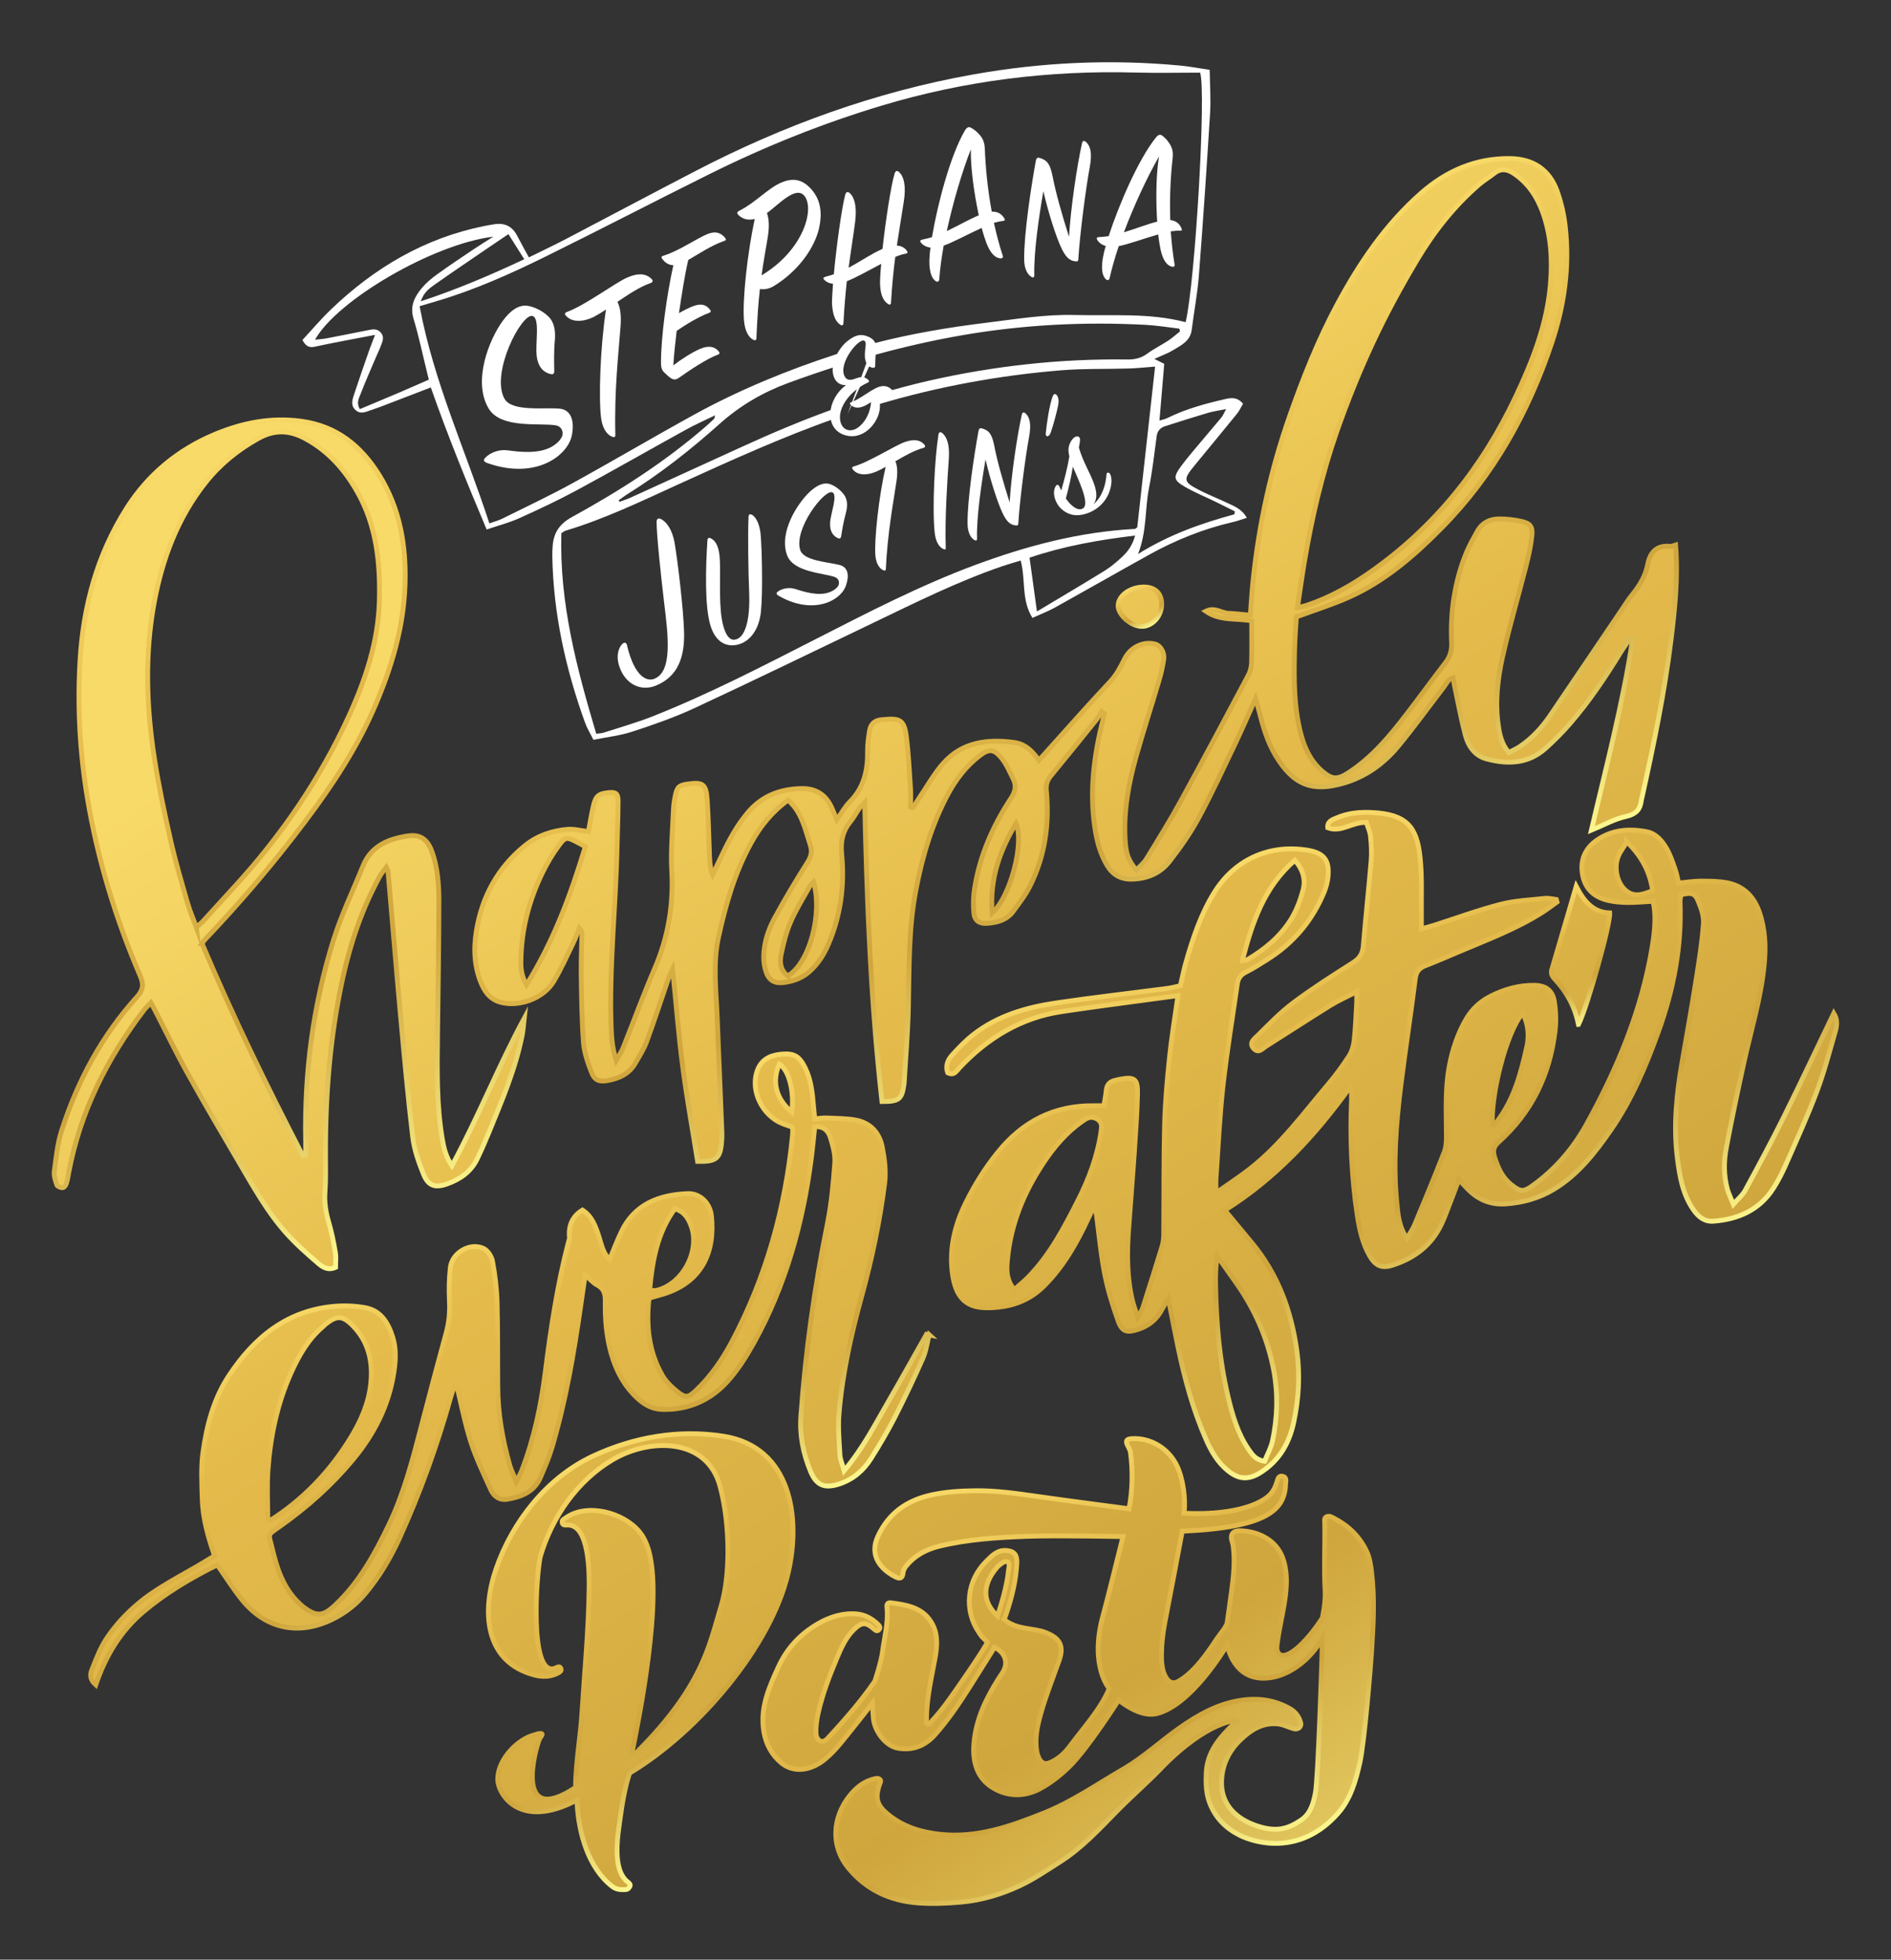 <?xml version="1.0" encoding="UTF-8"?>
<svg xmlns="http://www.w3.org/2000/svg" xmlns:xlink="http://www.w3.org/1999/xlink" version="1.1" viewBox="0 0 388.19 402.25">
  <rect x="0" y="0" width="388.19" height="402.25" fill="#333333" stroke="none"/>
  <defs>
    <style>
      .cls-1 {
        fill: url(#linear-gradient-7);
        stroke: url(#linear-gradient-8);
      }

      .cls-1, .cls-2, .cls-3, .cls-4, .cls-5, .cls-6, .cls-7, .cls-8 {
        stroke-miterlimit: 10;
      }

      .cls-2 {
        fill: url(#linear-gradient-5);
        stroke: url(#linear-gradient-6);
      }

      .cls-3 {
        fill: url(#linear-gradient-3);
        stroke: url(#linear-gradient-4);
      }

      .cls-4 {
        fill: url(#linear-gradient-9);
        stroke: url(#linear-gradient-10);
      }

      .cls-9 {
        fill: #fff;
      }

      .cls-5 {
        fill: url(#linear-gradient-15);
        stroke: url(#linear-gradient-16);
      }

      .cls-6 {
        fill: url(#linear-gradient-11);
        stroke: url(#linear-gradient-12);
      }

      .cls-7 {
        fill: url(#linear-gradient-13);
        stroke: url(#linear-gradient-14);
      }

      .cls-8 {
        fill: url(#linear-gradient);
        stroke: url(#linear-gradient-2);
      }
    </style>
    <linearGradient id="linear-gradient" x1="171.2" y1="66.95" x2="389.73" y2="388.56" gradientUnits="userSpaceOnUse">
      <stop offset="0" stop-color="#f8da68"/>
      <stop offset=".32" stop-color="#e4bb4b"/>
      <stop offset=".68" stop-color="#cfa63d"/>
      <stop offset="1" stop-color="#fdf890"/>
      <stop offset="1" stop-color="#ecbf49"/>
    </linearGradient>
    <linearGradient id="linear-gradient-2" x1="255.74" y1="176.15" x2="307.61" y2="278.03" xlink:href="#linear-gradient"/>
    <linearGradient id="linear-gradient-3" x1="18.97" y1="170.38" x2="237.49" y2="492" xlink:href="#linear-gradient"/>
    <linearGradient id="linear-gradient-4" x1="82.22" y1="254.95" x2="121.13" y2="331.38" xlink:href="#linear-gradient"/>
    <linearGradient id="linear-gradient-5" x1="172.4" y1="66.13" x2="390.92" y2="387.75" xlink:href="#linear-gradient"/>
    <linearGradient id="linear-gradient-6" x1="192.86" y1="88.26" x2="254.23" y2="208.82" xlink:href="#linear-gradient"/>
    <linearGradient id="linear-gradient-7" x1="36.64" y1="158.38" x2="255.16" y2="479.99" xlink:href="#linear-gradient"/>
    <linearGradient id="linear-gradient-8" x1="11.58" y1="105.03" x2="86.33" y2="251.86" xlink:href="#linear-gradient"/>
    <linearGradient id="linear-gradient-9" x1="216.64" y1="36.07" x2="435.16" y2="357.69" xlink:href="#linear-gradient"/>
    <linearGradient id="linear-gradient-10" x1="318.99" y1="182.91" x2="331.66" y2="207.8" xlink:href="#linear-gradient"/>
    <linearGradient id="linear-gradient-11" x1="187.67" y1="55.76" x2="406.19" y2="377.38" xlink:href="#linear-gradient"/>
    <linearGradient id="linear-gradient-12" x1="232.22" y1="120.46" x2="236.35" y2="128.56" xlink:href="#linear-gradient"/>
    <linearGradient id="linear-gradient-13" x1="77.65" y1="130.51" x2="296.17" y2="452.13" xlink:href="#linear-gradient"/>
    <linearGradient id="linear-gradient-14" x1="200.11" y1="301.09" x2="245.09" y2="389.44" xlink:href="#linear-gradient"/>
    <linearGradient id="linear-gradient-15" x1="19.36" y1="170.12" x2="237.88" y2="491.73" xlink:href="#linear-gradient"/>
    <linearGradient id="linear-gradient-16" x1="114.58" y1="301.94" x2="152.44" y2="376.3" xlink:href="#linear-gradient"/>
  </defs>
  <!-- Generator: Adobe Illustrator 28.6.0, SVG Export Plug-In . SVG Version: 1.2.0 Build 709)  -->
  <g>
    <g id="OBJECTS">
      <path class="cls-9" d="M255.93,106.3c-1.03.32-1.92.65-2.83.86-6.07,1.4-11.78,3.7-17.21,6.71-6.47,3.59-12.89,7.26-19.35,10.85-1.4.78-2.91,1.34-4.6,2.11-2.32-3.7-1.35-7.82-2.41-11.77-1.27.39-2.48.72-3.67,1.13-9.26,3.15-17.99,7.53-26.79,11.75-12.17,5.84-24.31,11.74-36.54,17.43-4.12,1.91-8.44,3.41-12.76,4.82-2.51.82-5.2,1.11-7.95,1.67-.67-1.36-1.32-2.39-1.72-3.52-3.98-11.01-6.49-22.31-6.72-34.06-.01-.73.01-1.46.07-2.19.2-2.69,1.38-4.54,3.9-5.92,9.71-5.33,19.04-11.27,27.44-18.55.61-.53,1.21-1.08,1.8-1.64.09-.09.08-.28.2-.73-2.12,1.04-4.1,1.91-5.98,2.95-7.48,4.12-14.89,8.37-22.4,12.43-3.86,2.08-7.84,3.95-11.84,5.75-2.04.92-4.25,1.49-6.67,2.31-4.05-9.6-7.97-19.2-11.46-29.16-3.34,1.29-6.64,2.56-9.94,3.82-.83.32-1.68.6-2.53.9-1,.35-2.01.81-2.98-.07-1.05-.95-.67-2.11-.32-3.18.99-3.01,2.04-6,3.08-8.99.34-.96.72-1.91,1.24-3.27-2,.38-3.57.67-5.14.98-2.39.47-4.79.91-7.17,1.44-1.12.25-1.9-.01-2.59-1.38,1.89-2.03,3.76-4.26,5.85-6.26,8.93-8.57,19.23-14.66,31.49-17.13.64-.13,1.28-.23,1.92-.34,2.18-.38,3.8.35,4.83,2.36.73,1.43,1.52,2.83,2.39,4.42,2.58-1.27,5.06-2.44,7.5-3.71,8.93-4.67,17.83-9.42,26.78-14.06,18.01-9.34,36.88-16.2,56.91-19.77,14.11-2.52,28.26-3.17,42.52-1.83,1.92.18,3.82.55,6.05.88.04,3.09.26,6.01.08,8.9-.69,11.12-1.44,22.24-2.3,33.34-.29,3.72-1,7.41-1.47,11.12-.28,2.28-2.11,3.14-3.73,4.13-1.15.7-2.45,1.16-3.94,1.85.83.41,1.38.68,2.03,1-.32,3.83-.64,7.62-.98,11.65.62-.19,1.14-.29,1.6-.51,3.82-1.9,7.9-2.99,12.02-3.93,1.22-.28,2.42-.35,3.53.98-.4.67-.75,1.48-1.29,2.13-2.87,3.54-5.78,7.03-8.67,10.56-2.37,2.89-2.31,3.34.94,5.02,1.8.93,3.7,1.67,5.54,2.54,1.51.72,3.17,1.26,4.25,3.15ZM174.01,85,179.34,70.48c7.57-1.96,15.27-3.27,23.05-4.22,6.05-.74,12.08-1.76,18.21-1.6,7.62.2,15.3-.49,22.79,1.47,1.96-8.22,4.25-47.25,2.98-51.22-4.4,0-8.87.1-13.33-.02-17.71-.48-35.06,1.69-52.04,6.79-12.18,3.66-23.94,8.38-35.33,14.04-11.22,5.57-22.33,11.35-33.56,16.89-7.36,3.63-14.87,6.99-22.78,9.3-1.07.31-2.15.63-3.19.94,2.89,15.53,9.46,29.67,14.32,44.58.94-.34,1.81-.56,2.59-.94,4.81-2.39,9.67-4.67,14.37-7.25,8.41-4.62,16.67-9.51,25.08-14.13,9.29-5.1,19.06-9.11,29.14-12.39.14-.04.27-.09.41-.13l-.3,2.61c-3.32,1.06-6.62,2.19-9.91,3.4-5.28,1.94-9.92,4.66-14.12,8.41-5.94,5.31-12.21,10.25-19,14.47-.59.37-1.14.81-1.71,1.21.05.11.11.21.16.32.8-.3,1.62-.56,2.4-.92,7.55-3.44,15.09-6.88,22.63-10.33,6.35-2.91,12.78-5.61,19.32-7.95l.12,2.01c-11.04,3.88-21.68,8.72-32.32,13.57-7.61,3.47-15.16,7.12-23.21,9.54-.29.09-.53.31-.87.52-.43,14.23,3.14,27.69,7.16,41.16.6-.08,1.09-.08,1.54-.23,3.4-1.1,6.85-2.07,10.16-3.39,11.5-4.56,22.48-10.26,33.48-15.87,10.72-5.47,21.4-11,32.71-15.19,10.57-3.91,21.36-6.77,32.67-7.36.14,0,.26-.17.5-.34,1.2-10.81,2.41-21.71,3.66-32.98-2.03.15-3.72.34-5.41.39-4.63.14-9.28-.01-13.88.37-12.79,1.05-25.34,3.36-37.6,7.01l-.13-2.06c3.51-1.06,7.06-2.01,10.65-2.83,13.38-3.03,26.93-4.53,40.65-4.34,1.53.02,2.84-.26,4.1-1.19,1.37-1.01,2.92-1.76,4.34-2.7.85-.56,1.6-1.25,2.4-1.88-.05-.19-.09-.37-.14-.56-2.3-.27-4.6-.66-6.91-.78-12.63-.67-25.19-.03-37.67,2.13-6.1,1.06-12.1,2.43-18.04,4.07M101.27,48.58c-12.38,1.5-32.13,13.07-36.6,21.16.91-.11,1.7-.16,2.48-.31,2.79-.53,5.58-1.1,8.36-1.65.96-.19,1.92-.41,2.69.52.79.95.28,1.85-.04,2.75-.25.69-.58,1.34-.87,2.01-1.11,2.62-2.27,5.21-3.29,7.87-.31.82-.91,1.74-.13,3.05,2.7-1.14,5.39-2.25,8.06-3.39,1.99-.85,3.96-1.73,6.1-2.66-.1-.42-.25-1.03-.4-1.64-.9-3.62-1.66-7.29-2.74-10.86-.8-2.63.24-4.58,1.78-6.4.88-1.04,1.98-1.94,3.09-2.74,2.44-1.76,4.94-3.43,7.43-5.1,1.34-.9,2.71-1.74,4.07-2.6ZM253.4,105.57c.03-.2.06-.4.09-.6-1.28-.64-2.55-1.29-3.83-1.91-2.11-1.03-4.3-1.92-6.34-3.09-2.48-1.42-2.53-2.01-.8-4.37.72-.98,1.5-1.92,2.28-2.86,1.98-2.37,3.99-4.71,5.96-7.08.31-.38.49-.87.94-1.69-1.53.31-2.65.46-3.71.77-2.95.87-5.88,1.81-8.8,2.74-1,.32-1.6.96-1.75,2.09-.47,3.54-.87,7.1-1.57,10.6-.86,4.33-.41,8.86-2.25,13.55,6.38-3.98,12.99-6.3,19.78-8.15ZM212.87,125.51c4.87-2.92,9.4-5.58,13.87-8.34,1.23-.76,2.36-1.72,3.44-2.7,1.26-1.14,2.29-2.47,2.84-4.54-7.48.9-14.59,2.15-21.67,4.54.5,3.59.97,7.01,1.52,11.04ZM104.37,48.06c-1.49,1.01-2.84,1.91-4.17,2.82-3.61,2.47-7.25,4.92-10.83,7.44-1.15.81-2.37,1.64-2.98,3.53,7.44-2.46,14.3-5.38,21.23-8.64-1.13-1.79-2.12-3.35-3.25-5.15Z"/>
      <g>
        <path class="cls-9" d="M104.18,92.43c2.43.34,6.49.81,9.16-.78,1.15-.68,1.84-1.48,2.11-2.25.24-1.2-.48-1.94-1.35-2.09-3.28-.55-11.28.76-13.8-3.47-3.35-5.63.16-14.22,2.89-17.96,1.48-2,3.26-3.5,5.35-3.07,1.59.33,3.14,1.25,4.11,2.23,1.39,1.4,1.36,3.59,1.25,4.82-.21,2.07-.16,4.88-.12,6.25.02.49-.11.84-.83.66-1.25-.32-2.5-1.3-2.78-3.74-.31-2.48.74-7.73-.86-8.17-2.25-.61-8.62,11.69-5.77,16.95,1.47,2.74,8.02,1.79,11.3,2.07,2.22.18,3.14,2.19,2.58,5.36-.78,4.3-7.46,9.33-17.41,5.8-.77-.26-.78-.65-.48-.99,1.11-1.22,3.02-1.85,4.66-1.61Z"/>
        <path class="cls-9" d="M121.99,65c-2.46,1.22-4.67,1.13-5.83-.21-.3-.32-.22-.6.21-.75,3.84-1.4,10.05-6.1,12.46-7.1,1.77-.76,3.56-1.02,4.93.32.28.28.35.65-.22.85-2.13.72-4.57,2.34-6.79,3.85.5.98.83,2.49.64,5.04-.43,5.68-1.3,13.13-1.07,22.23.02.49-.19.59-.61.43-.83-.27-1.9-1.3-2.27-3.54-.6-3.85-.23-14.94.96-22.58-.88.6-1.68,1.07-2.41,1.45Z"/>
        <path class="cls-9" d="M135.91,53.11c-.2-.31-.15-.51.25-.61,3.22-.98,6.99-3.64,9.11-4.47,1.58-.63,2.66-.3,3.58.79.23.26.25.56-.23.65-2.75.98-5.15,2.65-7.33,3.89-.67,2.84-1.31,6.84-1.91,10.92.96-.57,1.92-1.01,2.58-1.31,1.87-.78,2.93-.49,3.75.55.24.3.33.53-.17.71-2.05.76-4.7,2.35-6.63,3.68-.31,2.54-.56,5.01-.69,7.09,1.61-1.25,3.92-2.71,5.45-3.37,1.83-.77,3.01-.51,3.85.47.24.3.29.54-.17.71-2.14.75-5.92,3.28-7.83,4.64-.65.46-1.07.61-1.74.21-.43-.23-.87-.71-1.32-1.11-.58-.52-.77-1.01-.77-2.18.01-5.32,1.18-13.8,2.54-19.93-1.09-.03-1.79-.63-2.32-1.34Z"/>
        <path class="cls-9" d="M151.62,44.18c-.38-.39-.39-.67.14-.92,3.36-1.68,5.86-4.62,8.68-5.81,2.12-.88,4.22-.9,6.31,1.63,1.82,2.2,2.02,4.91,1.41,7.67-.89,4.07-4.26,8.92-9.39,12.02-.91.53-1.9.7-2.77.55-.32,2.75-.55,6.01-.72,10.05-.01.48-.22.56-.63.38-.82-.41-1.72-1.52-1.93-4.03-.33-4.24.69-13.63,2.21-20.77-1.5.36-2.56-.06-3.31-.78ZM165.07,40.14c-1.75-1.99-5.15,1.77-7.63,3.6.42,1.14.55,2.77.12,5.23-.38,2.34-.84,4.72-1.22,7.55,8.78-5.28,10.96-13.85,8.73-16.38Z"/>
        <path class="cls-9" d="M184.11,50.41c1,.05,1.68.52,2.07,1.1.19.27.14.5-.26.56-.64.11-1.36.34-2.14.67-.37,2.9-.68,6.08-.87,9.35-.01.43-.26.56-.61.31-.8-.55-1.54-1.51-1.64-4.07-.02-.85.06-2.36.24-4.17-2.61,1.35-5.3,2.91-7.06,3.56-.3,2.75-.54,5.65-.69,8.56-.01.43-.27.65-.62.4-.85-.58-1.5-1.53-1.72-4.04-.07-.87.07-2.45.19-4.41-.96-.07-1.46-.48-1.72-.72-.39-.37-.37-.54.28-.74.57-.17,1.13-.29,1.61-.47.55-5.86,1.62-13.63,2.35-16.37.17-.57.53-.62.91-.3.95.84,1.52,2.71,1.12,5.88-.31,2.5-.85,5.72-1.34,9.44,2.46-1.3,4.54-2.79,6.95-3.86.64-5.73,1.72-12.9,2.48-15.44.19-.62.54-.71.95-.31.93.89,1.47,2.69.94,6.08-.37,2.44-.9,5.48-1.42,9Z"/>
        <path class="cls-9" d="M193.72,50.42c-.45,2.51-.76,4.88-.91,6.96-.03.43-.39.56-.7.35-.73-.47-1.34-1.62-1.33-4.19.02-.7.08-1.64.23-2.71-1.07-.15-1.62-.64-1.84-.88-.4-.45-.38-.64.26-.79.6-.13,1.23-.27,1.89-.47,1.11-6.67,3.75-16.75,6.73-21.86.45-.76.86-.91,1.47-.5.61.42.76.45,1.55,1.31.76.82,1.05,1.72,1.1,2.95.14,3.58.54,8.12,1.42,12.85,1.36-.05,2.11.6,2.58,1.38.22.33.1.51-.31.53-.53.06-1.13.19-1.83.4.5,2.21,1.08,4.52,1.8,6.69.15.4-.05.61-.47.59-.94-.06-1.97-.83-2.86-3.12-.3-.81-.65-1.87-.98-3.13-2.79,1.27-5.89,2.97-7.8,3.64ZM200.93,44.2c-.96-4.43-1.72-9.94-1.63-13.55-1.79,4.58-3.65,10.83-4.94,16.78,2.39-1.12,4.69-2.48,6.57-3.23Z"/>
        <path class="cls-9" d="M212.32,56.52c.02.37-.19.53-.52.35-.81-.42-1.56-1.63-1.56-3.69-.04-5.13,1.4-14.7,2.39-20.14.11-.61.34-.74.76-.63,1.58.44,2.19,1.28,2.68,3.73.65,3.38,1.87,7.69,3.38,12.47.36-6.01,1.61-14.44,2.68-19.26.12-.5.46-.51.8-.22.88.82,1.34,2.17.77,5.24-.76,4.02-2.02,13.64-2.34,18.83,0,.38-.15.51-.6.45-1.2-.16-1.97-.79-2.94-2.87-.93-1.98-2.47-6.55-3.64-11.53-.91,5.26-2.01,12.75-1.85,17.27Z"/>
        <path class="cls-9" d="M229.67,50.49c-.8,2.37-1.44,4.62-1.89,6.62-.09.41-.46.49-.73.24-.64-.56-1.06-1.76-.68-4.26.12-.67.31-1.58.62-2.59-1.01-.3-1.48-.85-1.66-1.12-.32-.49-.27-.68.36-.72.6-.04,1.23-.09,1.9-.19,2.04-6.3,6.06-15.7,9.68-20.22.55-.68.96-.76,1.5-.27.53.49.68.55,1.31,1.5.62.91.77,1.82.64,3.02-.39,3.49-.65,7.96-.48,12.67,1.33.15,1.96.88,2.31,1.72.16.36.02.51-.38.47-.52-.02-1.12.02-1.83.13.16,2.21.4,4.54.78,6.75.09.41-.13.59-.54.5-.91-.2-1.79-1.09-2.32-3.44-.17-.83-.36-1.91-.5-3.18-2.89.82-6.14,2.03-8.09,2.4ZM237.55,45.5c-.29-4.43-.23-9.88.38-13.38-2.4,4.18-5.11,9.97-7.21,15.56,2.48-.74,4.9-1.73,6.84-2.18Z"/>
      </g>
      <g>
        <path class="cls-9" d="M177.61,83.25c-1.3.64-2.28.53-2.98-.15-.2-.21-.25-.41.11-.54,1.75-.62,3.65-2.27,5.32-3.01,1.29-.58,2.28-.28,2.98.4.2.27.2.46-.11.54-.95.23-1.88.7-2.73,1.2.48.7.62,1.84.17,3.33-.81,2.63-3.76,5.51-7.23,4.2-3.95-1.49-3.37-7.29.53-10.16-1,.03-1.93-.38-2.43-1.55-1.14-2.65,1.06-6.2,2.69-7.47,1.24-.96,2.4-1.65,4.05-1.03,1.57.58,1.97,1.4,1.82,3.03-.08.97-.14,2.31-.14,3.1,0,.25-.14.4-.53.35-.76-.1-1.57-.83-1.59-2.42-.04-1.71.51-2.86-.16-3.14-1.13-.49-5.26,4.53-4.04,7.22.49,1.07,1.41.92,2.48.49,1.34-.53,2.13,0,2.47.4.21.24.11.37-.16.5-3.96,1.85-6.42,5.62-5.52,8.3.39,1.14,1.37,1.75,2.62,1.38,1.38-.42,3.34-2.5,3.58-5.67-.44.26-.81.52-1.19.69Z"/>
        <path class="cls-9" d="M128.74,132.59c1.59,6.52,4.14,7.26,5.48,6.78,3.89-1.39,2.95-8.85,2.11-15.69-.65-5.47-1.56-13.97-1.54-16.58.01-.64.37-.82.93-.54,1.02.51,2.27,2.04,2.76,4.86.65,3.73,1.81,13.54,1.95,18.28.2,6.67-2.33,9.57-5.71,11-3.13,1.33-6.41-.23-7.62-4.01-.63-1.88-.21-3.63.62-4.48.45-.45.86-.4,1.05.39Z"/>
        <path class="cls-9" d="M145.77,128.14c-1.1-3.89-.92-11.51-.55-17.24.03-.5.34-.59.74-.38.91.48,1.7,1.59,1.82,4.52.16,3.71-.33,9.95.74,13.58.51,1.75,1.26,2.84,2.32,2.68,2.25-.32,3.16-4.36,2.95-9.64-.18-4.18-.29-12.03-.13-15.6.02-.53.34-.59.74-.38.72.43,1.53,1.77,1.74,3.97.27,2.93.48,12,.06,15.96-.46,4.18-2.72,6.46-5.28,6.81-1.82.24-4.07-.48-5.15-4.26Z"/>
        <path class="cls-9" d="M163.3,120.91c1.76.58,4.72,1.49,6.93.67.95-.35,1.57-.86,1.88-1.39.34-.86-.1-1.51-.72-1.74-2.36-.86-8.51-.97-9.81-4.47-1.73-4.65,2.06-10.57,4.6-12.98,1.38-1.29,2.9-2.16,4.4-1.56,1.14.46,2.17,1.36,2.76,2.22.84,1.23.52,2.86.28,3.76-.44,1.51-.78,3.61-.94,4.64-.06.37-.2.61-.71.38-.88-.4-1.68-1.31-1.56-3.17.11-1.89,1.6-5.65.48-6.2-1.59-.76-8.01,7.54-6.61,11.84.72,2.24,5.73,2.43,8.13,3.08,1.63.44,2.04,2.06,1.19,4.35-1.16,3.1-6.83,5.94-13.76,1.95-.54-.3-.49-.59-.22-.81.99-.76,2.5-.97,3.69-.56Z"/>
        <path class="cls-9" d="M179.77,96.85c-2.06.85-3.85.64-4.71-.51-.22-.28-.15-.5.22-.6,3.19-.91,8.5-4.35,10.51-5.02,1.48-.51,2.94-.62,3.97.55.21.24.24.55-.22.68-1.77.46-3.84,1.62-5.73,2.73.35.82.53,2.06.22,4.12-.68,4.58-1.83,10.56-2.18,17.94,0,.4-.18.46-.52.31-.66-.27-1.46-1.16-1.63-3-.26-3.16.69-12.12,2.11-18.23-.75.44-1.42.77-2.03,1.03Z"/>
        <path class="cls-9" d="M193.41,88.88c.88.7,1.57,2.21,1.37,5.24-.3,4.35-.83,12.05-.64,18.28.03.37-.08.47-.47.3-.66-.26-1.57-1.17-1.8-3.41-.52-5,0-15.2.78-20.08.09-.54.4-.62.77-.33Z"/>
        <path class="cls-9" d="M200.57,110.56c.02.35-.17.49-.49.32-.76-.4-1.46-1.53-1.46-3.46-.04-4.81,1.31-13.79,2.24-18.9.11-.58.31-.69.71-.59,1.48.42,2.06,1.2,2.52,3.5.61,3.17,1.75,7.22,3.17,11.7.34-5.63,1.51-13.55,2.51-18.07.11-.47.43-.48.75-.21.82.77,1.26,2.04.72,4.92-.71,3.77-1.9,12.79-2.2,17.66,0,.36-.14.48-.56.42-1.13-.15-1.85-.74-2.75-2.7-.87-1.86-2.32-6.15-3.42-10.82-.85,4.93-1.88,11.97-1.74,16.21Z"/>
        <path class="cls-9" d="M215.02,89.55c-.21.04-.36-.16-.35-.54.16-1.87.78-6,1.42-7.64.25-.61.56-.58.83-.27.46.53.44,1.39.3,2.11-.3,1.48-1.03,4.2-1.52,5.57-.2.56-.44.72-.68.77Z"/>
        <path class="cls-9" d="M219.52,93.69c-.31-1.33-.21-2.07.24-2.94.47-.92,1.18-1.33,1.58-1.14.45.2.42.62.27,1.53-.06.24-.08.48-.13.75.89,3.08,2.45,5.39,3.19,7.67.41,1.29.69,2.75-.2,3.96,1.88-1.63,2.52-4.09,2.68-6.15.03-.42.39-.44.62-.23.24.25.52,1.1.34,2.32-.4,2.71-2.16,4.77-4.43,5.72-1.87.77-3.87.96-5.73-.65-1.33-1.18-2.03-3.36-1.26-4.68.27-.47.58-.44.81.07.13.25.23.51.36.76.66-2.32,1.34-4.98,1.66-6.99ZM218.8,102.33c1.19,1.71,2.63,2.69,3.59,1.97,1.33-1.01-1.06-5.94-2.16-8.5-.3,2.08-.84,4.32-1.43,6.53Z"/>
      </g>
      <g>
        <path class="cls-8" d="M344.63,181.27c1.55-.15,2.99-.4,4.43-.4,1.86,0,3.76,0,5.57.36,3.3.65,5.43,2.82,6.52,5.96,1.23,3.52,1.36,7.14,1.01,10.83-.66,6.91-2.73,13.51-4.2,20.24-1.26,5.78-2.5,11.57-3.59,17.38-.53,2.8-.53,5.68.23,8.47.25.9.69,1.75,1.23,3.08,1-1.15,1.9-1.87,2.41-2.81,2.71-5,5.41-10.01,7.94-15.1,3.47-6.98,6.78-14.04,10.27-21.3.83,1.36.62,2.64.29,3.8-1.19,4.14-2.29,8.31-3.8,12.33-1.89,5.02-4.13,9.91-6.28,14.82-.75,1.71-1.6,3.39-2.6,4.96-2.86,4.48-7.21,6.39-12.33,6.78-1.79.14-3.06-.87-4.05-2.28-2.29-3.25-2.89-7.03-3.36-10.82-.81-6.59-.14-13.13,1-19.64,1-5.68,2-11.35,2.9-17.05.6-3.76,1.2-7.54,1.47-11.33.11-1.53-.49-3.2-1.11-4.66-.68-1.61-1.38-1.73-3.48-1.24-.07.41-.24.88-.22,1.34.39,9.24-1.31,18.12-4.44,26.77-2.55,7.06-5.44,13.95-9.73,20.15-3.25,4.69-6.73,9.19-11.74,12.21-3.07,1.85-6.41,2.77-9.95,3-2.72.18-5.14-.67-7.16-2.52-.77-.7-1.45-1.49-2.39-2.46-.67,1.8-1.22,3.31-1.81,4.8-.56,1.44-1.08,2.9-1.73,4.29-2.06,4.41-5.62,7.07-10.16,8.5-2.13.67-3.46.07-4.65-2.03-1.46-2.59-2.08-5.46-2.51-8.36-1.16-7.74-1.49-15.53-1.17-23.34.03-.73.02-1.46,0-2.2,0-.14-.12-.27-.29-.65-7.16,9.94-15.3,18.75-25.72,25.27,1.91,2.3,3.77,4.53,5.63,6.78,5.28,6.4,8.02,13.86,9.15,22,.69,4.98.41,9.9-.64,14.79-.93,4.32-3,7.87-6.81,10.28-2.46,1.55-4.45,1.45-6.71-.4-2.08-1.69-3.38-3.93-4.44-6.33-2.7-6.13-4.43-12.56-5.8-19.1-.66-3.16-1.26-6.33-1.98-9.94-.55.97-.95,1.61-1.29,2.27-1.06,2.07-2.72,3.39-4.92,4.11-2.25.73-3.27.52-4.06-1.68-1.15-3.2-2.16-6.49-2.81-9.82-.78-3.98-1.13-8.04-1.67-12.07-.06-.45-.18-.88-.4-1.93-.59,1.25-.92,1.95-1.25,2.66-2.38,5.11-5.11,9.98-9.18,14-3.3,3.26-7.36,4.43-11.79,4.4-4.68-.03-6.36-2.78-6.94-6.98-.7-5.05.45-9.88,2.67-14.42,1.82-3.73,4.01-7.24,6.63-10.49,5.12-6.36,11.65-9.71,19.88-9.57.56,0,1.12,0,1.91,0,.17-1.08.39-2.09.48-3.11.11-1.25.76-1.91,1.95-2.13.24-.04.47-.13.71-.17,3.18-.61,3.84-.16,3.76,3.06-.1,3.9-.37,7.8-.64,11.69-.36,5.36-.81,10.71-1.19,16.06-.35,4.88-.36,9.76.78,14.56.24,1.01.62,1.99,1.1,3.46.5-.92.85-1.4,1.03-1.94,1.34-4.18,2.67-8.36,3.95-12.56.23-.76.34-1.59.35-2.4.07-7.56-.01-15.11.18-22.67.12-4.62.54-9.25,1.02-13.85.42-4.1,1.11-8.18,1.73-12.61-.84.11-1.59.2-2.35.31-7.17.98-14.35,1.89-21.5,2.96-8.38,1.25-15.23,5.42-20.98,11.52-.65.69-1.11,1.71-2.45,1.04-.47-1.33-.03-2.57.85-3.55,1.35-1.5,2.77-2.98,4.35-4.22,5.01-3.95,10.96-5.65,17.12-6.56,7.56-1.12,15.16-1.98,22.73-2.97.88-.11,1.74-.35,2.72-.55.37-1.56.66-3.06,1.07-4.53,1.44-5.09,3.09-10.1,5.9-14.63,4.16-6.7,11.18-9.91,18.98-8.69,3.48.54,4.69,2.01,4.36,5.46-.1,1.03-.37,2.09-.76,3.05-2.4,5.91-6.32,10.57-11.73,13.96-1.45.91-2.89,1.84-4.41,2.6-1.08.54-1.57,1.31-1.73,2.44-.99,6.99-2.16,13.96-2.94,20.97-.7,6.29-.98,12.62-1.43,18.93-.06.78,0,1.57,0,2.96,2.6-1.83,4.82-3.27,6.9-4.89,6.35-4.95,11.06-11.44,16.21-17.52,1.52-1.8,2.92-3.71,4.2-5.69.58-.9.93-2.06,1.05-3.15.29-2.58.38-5.18.53-7.78.04-.62,0-1.24,0-2.28-2.02,1.04-3.8,1.82-5.43,2.83-4.42,2.74-8.78,5.6-13.18,8.37-.75.47-1.54,1.56-2.53.48-1.09-1.2.16-2.02.79-2.65,2.36-2.34,4.7-4.78,7.35-6.76,3.9-2.92,8.02-5.55,12.14-8.16,1.38-.87,2.08-1.82,2.21-3.46.48-5.83,1.12-11.64,1.61-17.47.14-1.69.05-3.42-.13-5.11-.1-.99-.58-1.94-.86-2.82-2.89-.12-5.12,2.15-7.91,1.1-.11-1.32.93-1.64,1.77-2,2.36-1.03,4.87-1.26,7.41-1.12,6.97.38,9.09,2.9,9.76,9.14.45,4.18.21,8.43.27,12.65,0,.57,0,1.13,0,2.09.93-.26,1.73-.46,2.53-.71,4.57-1.46,9.08-3.12,13.71-4.32,2.96-.77,6.09-.89,9.15-1.23.76-.08,1.55.15,2.32.24.05.16.1.33.14.49-1.03.73-2.03,1.52-3.1,2.19-5.47,3.45-11.51,5.68-17.42,8.19-2.17.92-4.33,1.86-6.53,2.71-1.27.49-1.87,1.24-2.05,2.67-.91,7.25-2.03,14.48-2.94,21.74-1,8-1.65,16.02-.86,24.08.24,2.47.38,5.02,2.09,7.49.62-1.08,1.22-1.92,1.6-2.84,2.07-4.95,4.11-9.9,6.07-14.9.37-.94.44-2.05.44-3.09,0-4.88-.33-9.76.6-14.6.65-3.37,1.7-6.58,3.44-9.57,1.24-2.12,2.93-3.68,5.08-4.75,2.8-1.4,5.76-2.25,8.92-2.2,2.33.03,3.74,1.02,4.11,3.33.32,1.98.38,4.07.15,6.06-1.08,8.97-4.78,16.67-11.56,22.75-1.01.91-1.27,1.75-.89,2.98.67,2.21,1.56,4.27,3.43,5.77,1.89,1.52,2.53,1.59,4.51.15,4.55-3.3,8.17-7.48,10.88-12.36,6.43-11.59,11.49-23.7,13.62-36.88.59-3.64.71-6.65.12-9.06-1.74.09-3.5.27-5.27.25-1.37-.02-2.77-.13-4.09-.46-2.75-.68-4.6-2.37-5.11-5.26-.52-2.94.52-5.35,2.9-7.03,3.11-2.19,6.68-2.47,10.29-1.76,1.93.38,3.21,1.92,4.14,3.57.7,1.26,1.17,2.67,1.65,4.05.32.9.49,1.86.75,2.9ZM208.2,264.72c.99-.87,1.93-1.61,2.76-2.45,4.54-4.58,7.47-10.23,10.34-15.88,2.29-4.5,4.04-9.23,4.75-14.28.13-.92.21-1.72-.74-2.35-.99-.65-1.83-.48-2.7.1-.61.41-1.2.84-1.77,1.3-3.02,2.42-5.34,5.46-7.38,8.69-3.79,5.99-6.24,12.49-6.72,19.62-.12,1.75.05,3.54,1.46,5.24ZM259.6,299.94c.55-1.39,1.32-2.75,1.63-4.2,1-4.73,1.16-9.52.28-14.28-1.25-6.73-3.96-12.85-7.95-18.41-1.24-1.73-2.46-3.47-3.68-5.21-.35,2.1-.38,4.02-.34,5.94.15,7.65.75,15.26,2.51,22.72.91,3.87,1.99,7.72,4.3,11.06.73,1.05,1.46,2.15,3.25,2.38ZM255.03,197.18c.54-.08.8-.06.98-.16,3.61-2.12,6.81-4.76,9.02-8.32,1.13-1.82,1.91-3.93,2.47-6.01.56-2.09.03-4.13-1.68-6.12-6.36,5.53-8.78,12.83-10.79,20.6ZM306.39,231.28c.54-.63.81-.92,1.04-1.22,3.42-4.52,4.82-9.87,6.01-15.24.49-2.24.31-4.63-.86-6.85-3.47,3.99-6.72,17.45-6.19,23.32ZM333.98,172.82c-.73,1.17-1.34,1.94-1.72,2.81-1,2.3-.4,5.38,1.3,6.99,1.8,1.71,3.67,1.03,5.7.19-.57-3.89-2.24-7.06-5.28-10Z"/>
        <path class="cls-3" d="M190.74,273.98c-.42,1.62-.63,3.34-1.3,4.85-1.81,4.09-3.73,8.13-5.76,12.1-1.48,2.89-3.14,5.7-4.87,8.44-1.55,2.47-3.7,4.32-6.53,5.24-3,.98-4.68.31-5.88-2.57-1.52-3.64-2.28-7.45-1.99-11.43.94-13.24,2.8-26.34,5.43-39.35.83-4.12,1.23-8.36,1.53-12.56.12-1.72-.39-3.54-.91-5.22-.42-1.33-1.37-2.4-3.21-2.19-.24,2.2-.43,4.36-.71,6.52-1.72,13.26-5.23,25.98-11.73,37.74-1.57,2.83-3.33,5.65-5.49,8.03-3.53,3.89-8.12,5.9-13.48,5.72-1.95-.06-3.58-.99-5-2.3-2.7-2.51-4.36-5.62-5.36-9.14-.99-3.48-1.29-7.04-1.23-10.62.03-1.5-.15-2.66-1.62-3.44-.83-.44-1.48-1.21-2.51-2.1-.32,2.23-.6,4.13-.87,6.04-1.44,9.99-3.1,19.93-6.01,29.62-.61,2.02-1.47,3.96-2.3,5.9-1.27,2.97-3.9,3.99-6.81,4.48-1.57.26-2.75-.58-3.36-1.92-1.47-3.25-3.04-6.48-4.12-9.86-1.23-3.85-1.98-7.86-3.09-12.43-.47,1.47-.8,2.41-1.07,3.37-2.77,9.88-6.25,19.51-10.49,28.86-1.82,4.01-4.07,7.78-6.89,11.19-1.89,2.29-4.15,4.09-6.83,5.41-6.95,3.41-13.71,2.05-18.59-3.97-1.78-2.2-3.29-4.62-5.09-7.18-5.32,2.64-10.53,5.7-15.19,9.64-4.66,3.94-7.72,9-9.76,14.99-1.36-1.23-1.11-2.29-.79-3.09.87-2.17,1.7-4.43,2.98-6.36,2.88-4.31,6.67-7.77,11.08-10.5,2.55-1.59,5.2-3.02,7.8-4.53,1.11-.65,2.2-1.33,3.32-2.01-1.35-3.94-2.43-7.77-2.53-11.78-.08-3.15-.27-6.35.16-9.45.77-5.56,2.19-11,5.35-15.78,5.21-7.88,12.01-13.43,21.83-14.21,2-.16,4.08-.06,6.06.29,3.29.58,4.78,3.12,5.7,6.04.75,2.38.61,4.83.24,7.26-1.03,6.79-4.05,12.66-8.39,17.89-4.34,5.22-9.36,9.72-14.91,13.63-2.86,2.02-2.42,1.46-1.69,4.54.91,3.88,2.11,7.7,4.96,10.72.45.47.91.94,1.42,1.33,2.75,2.08,4.06,2,6.56-.36,4.96-4.66,8.15-10.49,11.05-16.53,3.04-6.36,4.81-13.11,6.57-19.88,1.7-6.53,3.42-13.06,5.2-19.56.59-2.15.75-4.28.64-6.5-.11-2.26-.06-4.56.19-6.81.34-3.03,3.98-5.19,6.76-3.95.87.39,1.7,1.63,1.88,2.6.52,2.78.87,5.63.95,8.46.16,5.85.09,11.71.14,17.56.04,5.41.98,10.68,2.45,15.86.28.99.77,1.93,1.36,3.38.52-1.04.87-1.61,1.11-2.23,2.54-6.56,3.97-13.37,4.85-20.34,1.12-8.87,2.46-17.71,4.7-26.39.1-.39.28-.8.25-1.19-.22-2.38.59-4.27,2.67-5.56,1.98,1.27,2.71,3.37,3.41,5.56.5,1.56.81,3.27,2.14,4.63.86-2.05,1.57-3.92,2.43-5.73,2.72-5.71,7.75-7.59,13.59-7.84,2.51-.11,4.61,1.88,4.9,4.56.79,7.39-1.91,13.63-9.89,16.06-.92.28-1.86.53-2.92.83-.63,5.61-.08,10.94,2.73,15.85.74,1.3,1.92,2.42,3.1,3.37,1.64,1.33,2.25,1.21,3.78-.24,3.05-2.88,5.42-6.3,7.37-9.97,7.04-13.25,11-27.42,12.47-42.31.04-.4.06-.81.06-1.22,0-.16-.07-.31-.15-.61-.6-.21-1.28-.41-1.94-.68-4.1-1.64-6.56-6.57-5.29-10.59.73-2.31,2.32-3.44,5.18-3.68,2.5-.21,3.59.44,4.78,2.89,1.2,2.47,1.45,5.15,1.68,7.82.07.79.15,1.58.24,2.56.96-.07,1.76-.2,2.54-.16,2.02.1,4.07.07,6.04.46,2.92.58,4.73,2.66,5.28,5.47.48,2.44.81,5.04.5,7.49-.99,7.82-2.62,15.52-4.71,23.13-2.18,7.92-3.98,15.94-4.66,24.14-.23,2.82.03,5.68.19,8.51.05.92.48,1.81.87,3.18,3.83-4.52,6.28-9.35,8.98-14.01,2.69-4.63,5.29-9.31,7.92-13.97.19.04.38.07.57.11ZM54.97,312.12c.59-.18.76-.2.89-.28.28-.16.55-.35.82-.53,6.3-4.26,11.34-9.72,15.3-16.18,2.1-3.43,3.71-7.06,4.13-11.11.46-4.4-.38-8.43-3.53-11.74-2.18-2.29-3.41-2.36-5.79-.43-.19.15-.35.34-.54.5-3.05,2.6-4.95,6-6.55,9.57-2.82,6.29-4.19,12.96-4.69,19.79-.24,3.37-.04,6.77-.04,10.42ZM133.35,264.88c.67,0,1.08.08,1.45-.01,5.38-1.3,9.01-8.14,7.05-13.31-.58-1.53-1.39-2.9-3.33-3.44-3.63,5.01-4.62,10.73-5.17,16.76ZM162.54,228.28c.58-4.22-.62-8.69-2.54-9.86-1.62,3.5-.74,7.15,2.54,9.86Z"/>
        <g>
          <path class="cls-2" d="M181.05,226.05c-2.29-20.32-3.09-40.6-3.54-61.31-.56.6-.9.87-1.14,1.22-.6.87-1.09,1.83-1.76,2.64-1.63,1.99-2.09,4.1-1.83,6.74.63,6.39-.2,12.67-2.79,18.62-.92,2.1-2.14,4-3.9,5.54-1.54,1.34-3.36,1.96-5.33,2.19-1.7.2-2.86-.43-3.45-2.07-.38-1.04-.55-2.21-.53-3.32.05-2.82.93-5.48,2.26-7.91,2.1-3.85,4.35-7.61,6.7-11.32.77-1.22,1.05-2.25.6-3.62-.94-2.85-1.54-5.84-3.57-8.21-.26-.3-.55-.58-.96-1.02-3.29,2.34-5.71,5.35-7.61,8.79-3.34,6.04-5.21,12.58-6.69,19.29-1.22,5.52-.5,11.01-.28,16.52.32,7.88.65,15.76.96,23.64.03.65-.01,1.3-.06,1.95-.27,3.38-1.08,4.07-4.92,3.99-1.03-6.44-2.21-12.9-3.06-19.41-.85-6.52-1.36-13.08-2.07-20.04-.39.84-.69,1.36-.87,1.91-1.48,4.3-2.88,8.64-4.45,12.91-.58,1.58-1.52,3.05-2.37,4.52-1.24,2.15-3.3,3.07-5.61,3.5-1.75.33-2.71-.02-3.35-1.67-.75-1.96-1.49-4.02-1.65-6.08-.35-4.69-.4-9.41-.47-14.13-.04-2.76.11-5.53.16-8.29,0-.36-.09-.73-.55-1.17-.4,1.01-.73,2.06-1.21,3.03-1.32,2.7-2.53,5.47-4.08,8.03-2.09,3.44-7.05,5.25-10.89,4.22-1.86-.5-3.02-1.82-3.79-3.53-1.58-3.54-1.77-7.27-1.17-11.01,1.14-7.08,4.38-13.06,9.99-17.61,2.53-2.05,5.55-3.07,8.76-3.34,1.31-.11,2.67.27,4.27.46.3-1.6.59-3.41,1-5.2.48-2.1,1.07-2.59,3.1-2.79,1.5-.15,1.98.14,1.98,1.67,0,3.17-.15,6.34-.21,9.51-.26,12.44-1.69,24.84-1.2,37.3.08,2,.24,3.99,1.01,6.47.66-1.16,1.13-1.8,1.41-2.5,2.17-5.43,4.18-10.94,6.49-16.31,2.8-6.48,3.91-13.14,3.52-20.18-.22-4.05.17-8.13.33-12.19.04-1.05.18-2.11.4-3.14.39-1.83.78-2.15,2.55-2.4,3.11-.44,3.77,0,3.99,3.22.26,3.89.32,7.8.48,11.7.05,1.19.12,2.38.65,3.67.64-1.34,1.29-2.68,1.92-4.02,1.42-3.02,3.01-5.94,5.15-8.54,2.9-3.53,6.66-5.01,11.14-5.1,3.08-.06,5.09,1.33,6.29,4.07.29.65.55,1.32.97,2.34,1.01-1.4,1.71-2.7,2.71-3.71,2.93-2.93,3.68-6.52,3.62-10.46-.02-1.37.2-2.75.41-4.12.21-1.37,1.07-2.15,2.49-2.25.16-.01.32-.03.49-.04,3.31-.32,4.14.18,4.56,3.46.45,3.54.62,7.12.86,10.68.08,1.27.01,2.55.01,3.82.17.04.34.08.51.12.37-.57.72-1.15,1.1-1.71,1.69-2.48,3.15-5.16,5.12-7.39,3.89-4.38,9.1-5.01,14.56-4.27,2.2.3,3.76,1.76,5.05,3.67.59-.66,1.07-1.2,1.55-1.73,4.36-4.83,8.66-9.71,13.11-14.45,1.33-1.41,2.13-3.04,2.97-4.7,1.2-2.35,3.8-3.6,6.23-2.99,1.07.27,1.98,1.67,1.77,3.14-.21,1.52-.58,3.03-1.02,4.51-1.52,5.15-3.19,10.25-4.64,15.42-1.57,5.58-2.6,11.25-2.26,17.1.17,2.89.61,4.16,2.3,6.23.71-.77,1.55-1.44,2.07-2.29,2.42-3.95,4.86-7.89,7.09-11.95,4.69-8.56,9.27-17.17,13.85-25.79.4-.75.62-1.68.65-2.54.08-2.83.03-5.67.03-8.6-3.25-.61-6.47.08-9.42-1.97,1.84-.91,3.18.38,4.62.43,1.43.05,2.86.24,4.51.39.21-2.71.35-5.13.61-7.53,1.22-11.44,3.68-22.58,7.51-33.45,2.76-7.82,5.8-15.51,9.73-22.83,4.56-8.5,9.93-16.42,17.22-22.83,5.17-4.54,11.17-7.18,18.21-7.1,4.78.06,8.12,2.27,9.71,6.72.84,2.35,1.4,4.85,1.67,7.33.91,8.13-.19,16.04-2.79,23.8-4.77,14.24-11.89,27.08-22.48,37.85-5.62,5.71-11.63,10.95-19.02,14.28-3.39,1.53-6.98,2.64-10.92,4.1-.12,2.14-.33,4.62-.38,7.12-.13,5.7-.15,11.4,1.32,16.97.76,2.87,2,5.51,4.29,7.52,2.05,1.8,3.18,1.86,5.45.39,4.87-3.15,8.5-7.53,11.98-12.06,2.68-3.48,5.25-7.04,7.94-10.52.95-1.23,1.34-2.49,1.27-4.05-.29-6.32.6-12.49,2.97-18.38.63-1.57,1.49-3.06,2.31-4.55.95-1.73,2.55-2.54,4.44-2.55,1.53-.01,3.09.17,4.59.5,1.83.41,2.37,1.07,2.17,2.94-.22,2.09-.68,4.16-1.2,6.2-1.58,6.21-3.4,12.36-4.81,18.61-1.05,4.68-1.59,9.47-.86,14.3.28,1.85.68,3.67,2.11,5.4.75-.4,1.55-.73,2.25-1.2,2.54-1.69,4.57-3.91,6.28-6.42,4.85-7.13,9.67-14.28,14.5-21.42.78-1.15,1.5-2.34,2.37-3.4,1.51-1.86,2.69-3.81,3.15-6.22.46-2.42,1.85-3.95,4.6-3.66.36.04.75-.19,1.11-.29.54,6.58-.15,13.07-.95,19.57-1.34,10.83-3.56,21.49-5.92,32.12-.05.24-.13.47-.16.71-.22,1.89-1.06,2.86-3.13,3.32-2.4.53-4.64,1.8-7.12,2.82,3.03-13.01,6.46-25.94,8.46-39.18-.15-.08-.31-.17-.46-.25-.65.95-1.35,1.88-1.95,2.86-3.15,5.14-6.5,10.14-10.45,14.7-1.54,1.78-3.22,3.45-4.96,5.03-3.56,3.24-7.8,3.38-12.15,2.22-2.41-.64-3.77-2.6-4.37-4.88-.88-3.37-1.51-6.81-2.24-10.23-.1-.47-.15-.94-.25-1.53-1.09.26-1.38,1.18-1.89,1.84-3.13,4.06-6.12,8.23-9.38,12.17-3,3.63-6.74,6.33-11.37,7.64-6.1,1.73-10.1.55-13.87-5.79-1.68-2.83-2.56-5.96-3.36-9.12-.17-.69-.39-1.37-.71-2.46-1.54,3.41-2.85,6.46-4.28,9.45-2.42,5.06-4.77,10.17-7.44,15.09-1.69,3.12-3.77,6.07-5.96,8.88-1.88,2.41-4.57,3.55-7.69,3.62-2.27.06-3.91-.87-5.06-2.77-1.47-2.41-2.15-5.08-2.56-7.83-1.11-7.45-.18-14.75,1.64-21.99.11-.45.19-.91.29-1.36-.18-.15-.36-.29-.55-.44-.34.54-.63,1.13-1.03,1.62-3.11,3.87-6.22,7.73-9.38,11.56-.78.94-1.04,1.86-.92,3.11.65,6.78-.27,13.33-3.33,19.46-.93,1.87-2.24,3.57-3.49,5.26-1.31,1.78-3.3,2.31-5.38,2.45-1.58.11-2.55-.57-2.69-2.17-.15-1.68-.1-3.42.17-5.09,1.08-6.69,3.76-12.78,7.46-18.4.93-1.42,1.15-2.64.43-4.05-.76-1.5-1.42-3.13-2.5-4.38-1.54-1.79-2.56-1.72-4.41-.29-2.75,2.12-4.83,4.83-6.46,7.87-3.34,6.22-5.3,12.9-6.61,19.82-1.51,7.98-1.34,16.02-1.52,24.07-.11,5.12-.56,10.23-.86,15.34,0,.16-.04.32-.06.48-.43,2.91-1,3.38-4.49,3.38ZM266.34,124.73c.93-.23,1.47-.32,1.98-.5,4.74-1.59,9.05-4.02,13.13-6.89,13.14-9.25,22.83-21.39,29.67-35.85,3.49-7.38,6.47-14.92,7.16-23.17.42-5.07.14-10.09-1.64-14.91-1.18-3.19-3.04-5.92-5.93-7.84-1.36-.9-2.67-1.06-4.03.04-.94.76-2.02,1.37-2.94,2.16-5.17,4.43-9.35,9.74-12.82,15.54-3.28,5.49-6.35,11.14-9.06,16.94-2.78,5.94-5.24,12.05-7.41,18.24-3.06,8.74-5.15,17.75-6.69,26.89-.51,3.02-.92,6.05-1.42,9.35ZM120.16,173.79c-.82-.45-1.31-.73-1.82-.99-2-1.01-2.3-1.06-3.65.79-1.29,1.76-2.42,3.66-3.37,5.62-2.76,5.7-4.32,11.72-4.39,18.09-.02,1.51.1,3,1.15,4.84,5.66-9.09,9.11-18.56,12.08-28.34ZM161.72,200.32c4.4-2.53,7.2-12.69,5.3-19.23-.26.24-.55.4-.68.64-1.38,2.48-2.91,4.9-4.03,7.5-.93,2.14-1.5,4.45-1.97,6.75-.33,1.6-.1,3.24,1.38,4.35ZM203.68,187.41c3.8-3.39,6.64-14.51,4.88-18.4-3.32,5.62-5.45,11.41-4.88,18.4Z"/>
          <path class="cls-1" d="M41.49,193.71c6.28,14.86,13.29,29.26,20.65,43.48l.61-.1c0-.92.02-1.85,0-2.77-.29-14.1,1.5-27.94,5.72-41.39,1.63-5.18,4-10.11,6.04-15.16,1.68-4.15,5.23-5.59,9.25-6.18,2.46-.36,3.97.67,4.86,3.09,1.26,3.41,1.48,7,1.48,10.57-.01,9.1-.18,18.2-.29,27.3-.08,7.08-.2,14.16.97,21.17.3,1.82.7,3.63,1.98,5.58,5.47-10.04,9.51-20.39,14.84-30.24-.13,1.15-.19,2.31-.41,3.44-1.38,6.99-4.19,13.49-6.87,20.04-.74,1.8-1.52,3.59-2.36,5.34-1.28,2.65-3.51,4.2-6.22,5.15-2.35.83-3.8.43-4.76-1.91-1-2.46-1.93-5.06-2.25-7.68-1.01-8.47-1.78-16.97-2.55-25.47-.89-9.71-1.68-19.43-2.52-29.15-.01-.15-.13-.28-.37-.77-.49.66-.95,1.15-1.27,1.72-3.65,6.6-6.04,13.68-7.66,21.01-2.63,11.97-3.58,24.11-3.54,36.35,0,2.52.08,5.05-.11,7.56-.16,2.16.18,4.18.78,6.23.59,2.02,1.01,4.1,1.36,6.18.17,1.01.03,2.06.03,3.05-1.59.7-2.7-.09-3.55-.82-2.33-2.01-4.66-4.06-6.69-6.35-3.79-4.27-6.56-9.27-9.44-14.17-3.62-6.16-7.24-12.31-10.72-18.55-2.37-4.25-4.48-8.65-6.71-12.98-.22-.42-.46-.83-.8-1.45-.54.57-1.01.98-1.38,1.47-7.63,9.96-13.1,20.92-15.47,33.32-.15.8-.27,1.61-.52,2.38-.1.33-.49.8-.74.8-.41,0-1.07-.26-1.18-.57-.31-.9-.65-1.91-.53-2.82.37-2.81.65-5.69,1.51-8.36,3.27-10.18,8.25-19.46,15.46-27.42,1.3-1.44,1.41-2.56.67-4.29-5.03-11.75-8.75-23.89-10.85-36.54-1.55-9.35-2.06-18.71-1.51-28.14.65-11.21,3.53-21.82,9.58-31.34,4.37-6.88,10.47-11.95,18.04-15.13,5.72-2.4,11.63-3.57,17.85-2.71,7.15.98,12.15,4.99,15.88,10.95,4.36,6.97,5.63,14.64,5.36,22.67-.29,8.67-2.73,16.81-6.11,24.72-3.67,8.59-8.76,16.31-14.35,23.74-6.41,8.52-13.3,16.65-20.66,24.36-.16.17-.28.39-.55.79ZM40.31,190.33c.57-.51,1.01-.85,1.38-1.25,2.09-2.27,4.16-4.57,6.25-6.85,9.71-10.55,17.74-22.24,23.7-35.29,3.43-7.51,6.02-15.28,6.24-23.66.2-7.83-.6-15.45-4.57-22.4-2.58-4.52-5.92-8.3-10.59-10.83-3.28-1.78-6.35-1.92-9.68-.07-4.19,2.32-7.82,5.27-10.78,8.98-5.81,7.29-8.97,15.8-10.63,24.83-1.94,10.55-1.59,21.18.04,31.75.88,5.68,2.08,11.33,3.35,16.94.98,4.35,2.26,8.64,3.49,12.93.46,1.61,1.15,3.16,1.8,4.93Z"/>
          <path class="cls-4" d="M324.03,210.27c-.8-3.89-2.53-6.78-4.88-9.32-.54-.58-.82-1.14-.58-1.95,1.63-5.5,3.24-11.01,5-17.03,1.62,3.12,3.54,5.34,6.87,5.43.2,2.17-4.54,19.17-6.4,22.87Z"/>
          <path class="cls-6" d="M234.74,120.5c2.33-.04,3.73,1.28,3.73,3.5,0,2.45-1.88,4.56-4.08,4.57-2.21,0-4.9-2.37-4.85-4.28.06-2.02,2.42-3.74,5.19-3.79Z"/>
        </g>
        <path class="cls-7" d="M238.34,362.99c-2.93,3.01-6.1,5.76-9.05,8.76-3.64,3.71-7.2,7.57-11.62,10.38-2.76,1.75-5.49,3.64-8.44,5-3.75,1.72-7.72,2.93-11.92,3.3-2.97.26-5.93.39-8.89.17-5.75-.43-10.65-2.73-14.31-7.22-3.56-4.37-3.32-10.26.37-14.85,1.35-1.67,2.96-2.93,5.12-3.42.42-.09.75-.11,1.03.15.29.28.07.63-.04.94-1.07,3.01-.55,4.49,2.05,6.51,3.02,2.35,6.51,3.38,10.23,3.8,7.65.86,14.59-1.61,21.53-4.4,5.78-2.32,10.84-5.87,16.17-8.96,4.19-2.43,7.71-5.75,11.65-8.51,3.82-2.68,7.8-4.9,12.46-5.61,3.57-.55,7.02-.09,10.18,1.74,1.08.63,1.81,1.61,2.14,2.83.23.84-.52,1.49-1.42,1.24-1.16-.32-2.22-.93-3.47-1.01-3.07-.21-5.38,1.3-7.44,3.27-2.46,2.35-3.85,5.28-3.91,8.7-.08,4.2,2.51,7.16,6.46,8.7,4.7,1.82,7.23.89,9.92-.93,1.92-1.3,2.51-3.5,2.91-5.67.53-2.9,1.38-27.88,1.41-31.56-2.71,4.66-6.63,7.09-9.61,7.82-4.34,1.06-8.39-.4-9.95-6.46-.61.96-7.36,12.25-14.42,14.04-2.65.67-5.83-1.16-7.84-2.78,0,0-6.23,9.83-10.08,13.62-1.8,1.78-3.8,3.35-5.99,4.54-3.31,1.8-6.91,1.71-10.03-.33-3.02-1.98-3.88-5.22-3.62-8.75.37-5,2.47-9.35,5.09-13.5.27-.43.57-.83.83-1.26,1.27-2.04.46-4.13-1.71-5.15,0,0-.36.65-.52.89-1.57,2.47-3.09,4.97-4.67,7.44-2.12,3.33-4.33,6.59-6.95,9.56-2,2.26-4.42,3.3-7.49,2.85-2.86-.42-4.98-3.74-5.2-6.09-.1-1.03-.14-2.05-.22-3.17-1.3,1.66-2.58,3.33-3.91,4.97-1.82,2.24-3.51,4.59-5.74,6.46-2.94,2.47-6.51,2.93-9.06.8-1.94-1.62-3.11-3.79-3.55-6.33-.86-4.92,1.07-9.22,3.05-13.5,1.73-3.73,4.44-6.6,7.96-8.66,2.46-1.44,5.13-2.3,8.03-2.06,1.69.14,3.11.94,4.33,2.09.34.32.66.77.2,1.19-.42.39-.76,0-1.08-.28-1.61-1.4-2.5-1.3-4.04.22-1.72,1.7-2.64,3.87-3.54,6.01-1.49,3.55-2.87,7.16-3.73,10.93-.32,1.4-.54,2.79-.5,4.23.05,1.63,1.29,2.38,2.37,1.19,1.87-2.05,6.16-6.58,9.72-11.76,0,0,1.31-3.95,1.57-5.99.39-3.07,1.26-6.08.92-9.22-.06-.51.1-.98.75-.9,3.24.42,6.49.91,8.38,4.04,1.33,2.2,1.21,4.64.78,7.09-.75,4.24-1.81,8.43-1.79,12.78,0,.37-.2.84.24,1.01.34.12.55-.31.77-.55,2.47-2.65,4.48-5.66,6.53-8.63,1.55-2.24,3.6-5.25,4.98-7.6,0,0-.35-.44-.89-.93-.34-.3-.59-.71-.85-1.09-3.16-4.62-2.52-10.7,1.53-14.68,1.14-1.13,2.22-2.3,4.06-2.17,1.63.12,2.24.9,2.17,2.51-.17,3.64-1.04,7.12-2.19,10.53-.28.84-.44,1.1-.44,1.1,2.52,2.16,5.99,1.73,8.39,2.64,3.08,1.16,3.99,2.76,2.91,5.81-1.47,4.14-3.13,8.22-4.18,12.5-.49,2-.74,4.04-.41,6.11.09.53.27,1.07.52,1.54.47.9,1.2,1.23,2.2.8,1.76-.74,3.08-2,4.19-3.51,2.65-3.58,6.28-7.53,7.98-11.7,0,0-4.08-4.63-1.32-14.8,1.34-4.93,2.89-11.44,4.15-16.39,0,0-13.79-.28-19.92-.05-5.99.23-11.97.6-17.81,2.02-2.64.65-5.01,1.87-6.78,4.06-.37.45-.61.94-.66,1.47-.11,1.18-.74,1.17-1.56.76-2.94-1.49-5.48-4.33-3.56-8.39,2.22-4.72,5.93-7.3,10.88-8.4,3.01-.67,6.06-.85,9.12-.88,4.3-.05,8.53.58,12.77,1.18,5.92.85,18.74,2.52,18.74,2.52.75-3.61.8-7.95.31-11.58-.06-.48-.37-.93-.58-1.39-.47-1.02-.27-1.35.88-1.42,3.79-.23,7.53,1.98,9.25,5.61,1.25,2.66,1.8,6.73,1.44,9.68,0,0,10.97.87,16.68-2.99,1.3-.87,1.97-1.97,2.42-3.51.16-.53.32-1.25,1.14-1.07.81.17.68.9.62,1.44-.15,5.15-3.17,9.04-21.23,9.83-.99,5.17-2.18,11.65-3.2,16.82-.46,2.33-.91,4.67-1.01,7.05-.09,2.07-.21,4.69,1.08,6.47.29.4.72.72,1.21.77.48.05.94-.17,1.35-.42,2.2-1.31,3.99-3.43,5.51-5.46.79-1.06,1.53-2.15,2.25-3.26.54-.83,1.9-2.29,2.05-3.26,0,0,.38-2.71.57-4.08.42-3.03.91-6.18.83-9.28-.02-.79-.08-1.57-.18-2.35-.08-.59-.38-1.2-.37-1.78.01-1.08.94-1.33,1.88-1.3,3.76.14,7.33,1.92,8.67,5.61,1.73,4.77.03,10.46-.79,15.25-.15.84-.28,1.69-.38,2.54-.06.48-.1,1,.11,1.44,1.17,2.43,5.59-1.39,9.18-6.93,0,0,.7-3.11.58-5.47-.27-5.08-.01-8.87-.08-13.96,0-.48-.21-1.1.37-1.36.57-.25,1.06.06,1.61.35,2.96,1.56,5.21,3.75,6.64,6.81.62,1.33.8,2.73.98,4.14.68,5.49.36,10.99,0,16.49-.22,3.39-1.47,18.48-2.38,22.59-.85,3.83-1.9,7.54-4.51,10.5-7.67,8.68-16.88,6.17-20.25,4.45-2.8-1.42-4.86-3.51-6.03-6.46-.81-2.04-.85-4.16-.76-6.31.19-4.26,2.71-7.18,5.54-9.94.3-.29.63-.56.93-.84.02-.02-5.96-.21-15.74,9.83ZM204.8,331.73c.49-1.65.97-3.12,1.34-4.61.38-1.53.73-3.07.87-4.64.06-.65.4-1.52-.14-1.84-.63-.36-1.3.31-1.87.74-.16.12-.29.3-.43.46-2.47,2.95-3.42,6.58.23,9.89Z"/>
        <path class="cls-5" d="M148.05,329.61c1.8-5.86,1.96-16.31-.23-24.52-2.68-10.01-14.42-9.99-22.09-5.44-7.27,4.32-12.4,11.75-14.79,19.77-.72,2.41-2.63,25.82,3.29,22.89.34-.17.67-.28.87.1.26.5-.13.78-.5.98-1.57.84-3.28.86-4.9.43-10.35-2.71-10.82-13.21-7.85-21.81,3.34-9.68,10.46-18.73,19.85-23.11,8.41-3.92,17.64-5.53,26.85-4.08,13.72,2.17,15.98,16.51,13.21,28.2-3.53,14.92-18.25,32.37-32.5,40.93,0,0-1.06,2.66-1.87,8.7-.48,3.6-1.96,11.06,1.53,13.7.29.22.55.47.39.83-.15.33-.4.65-.84.68-.97.05-1.87.05-2.74-.6-4.95-3.77-6.93-11.01-7.25-16.98l-.04-.8c-11.8,6.25-16.26-1.24-16.26-4.28.01-3.79,3.6-7.76,6.96-8.91,3.31-1.13,1.86.1,1.61.67-.92,2.1-5.3,18.36,7.42,9.94-.06-4.47.99-10.44,1.28-15.03.54-8.67,1.38-17.16,1.49-25.85.03-2.76.15-13.28-4.56-12.99-.4.02-.9.07-.97-.54-.06-.51.34-.64.7-.9,4.4-3.16,11.97-1.13,15.22,2.93,1.69,2.11,2.23,4.89,2.52,7.58,1.41,13.1-4.36,38.78-4.36,38.78,14.95-14.47,16.14-23.42,18.56-31.26Z"/>
      </g>
    </g>
  </g>
</svg>